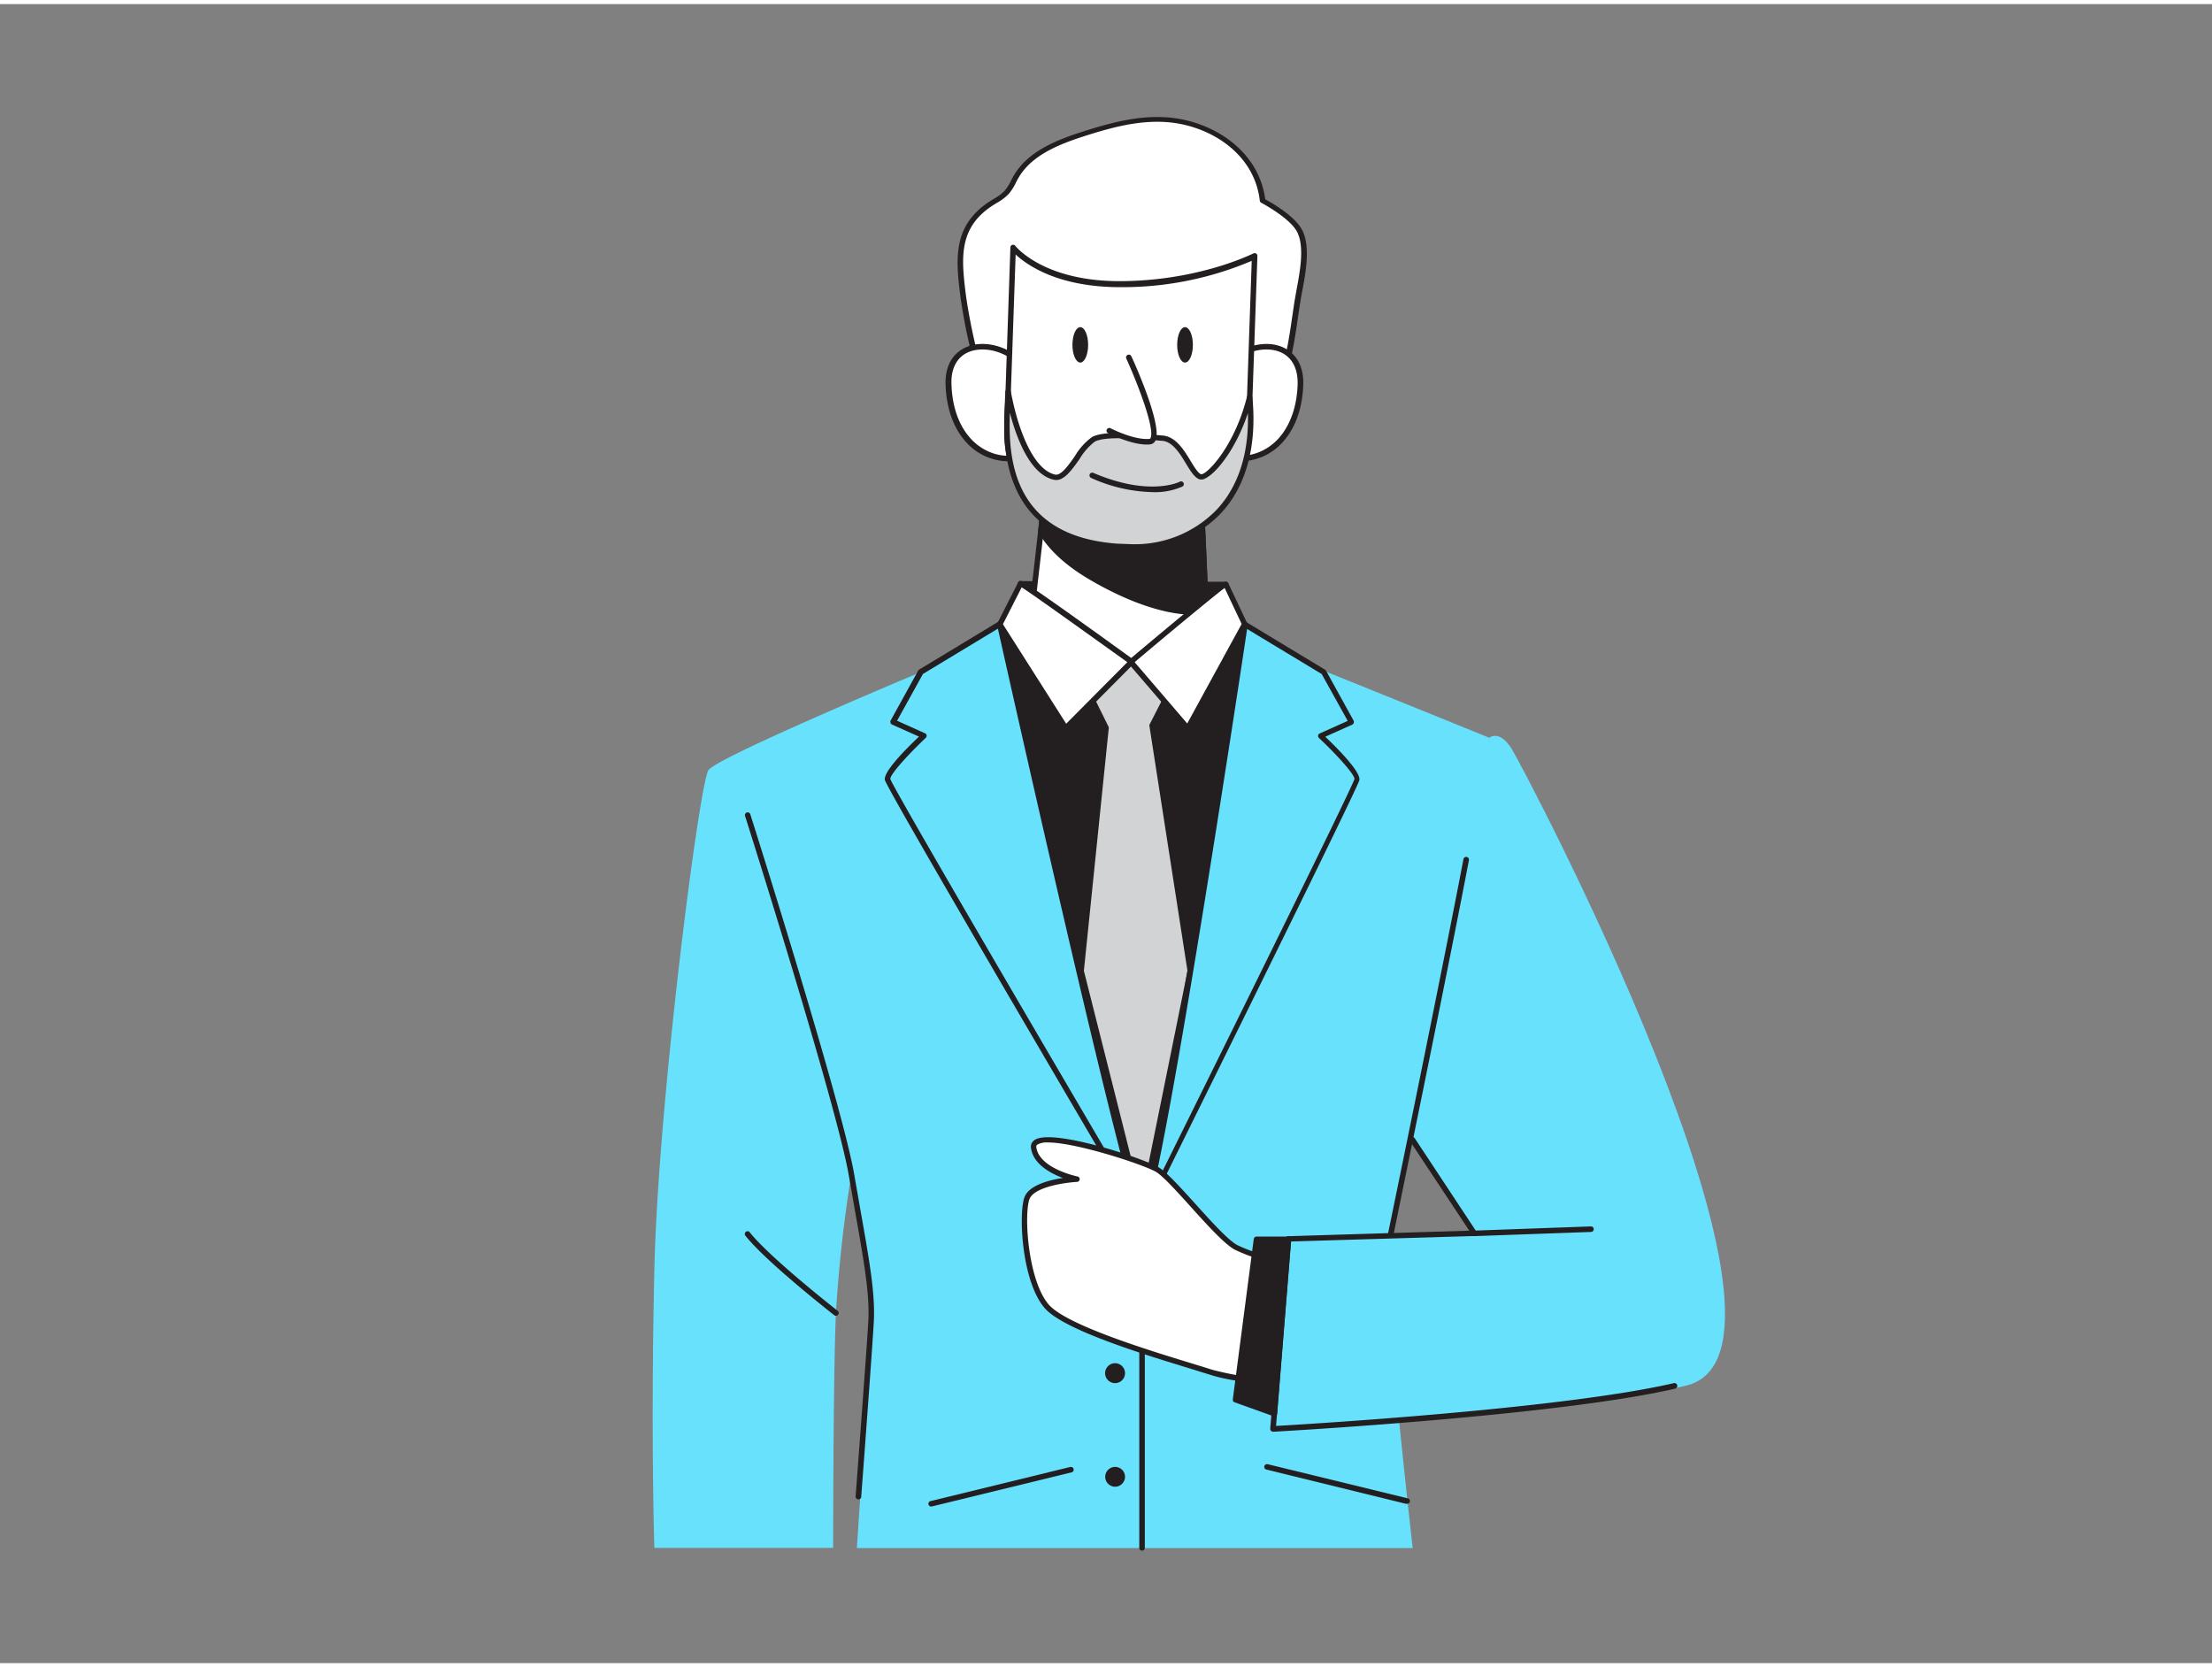 <svg xmlns="http://www.w3.org/2000/svg" viewBox="0 0 400 300" width="406" height="306" class="illustration styles_illustrationTablet__1DWOa"><rect x="0" y="0" width="400" height="300" fill="#808080" stroke="none"/><g id="_362_entrepreneurs_flatline" data-name="#362_entrepreneurs_flatline"><path d="M179.87,115.2s-50.09,20.64-51.77,23.34-9.09,60.27-9.77,90.23,0,50.39,0,50.39h32.33s0-31.11.5-42.47a249.24,249.24,0,0,1,2.78-25s3.79,19.44,3.53,26.51-2.52,41-2.52,41H255.46s-5.06-44.75-4.55-50.81,6.31-31.82,6.31-31.82l12.12-63.89s-41-16.66-45.86-18.43S179.87,115.2,179.87,115.2Z" fill="#68e1fd"></path><path d="M206.52,279.66a.5.5,0,0,1-.5-.5V225.83a.5.5,0,0,1,1,0v53.33A.5.5,0,0,1,206.52,279.66Z" fill="#231f20"></path><polygon points="184.54 104.79 221.66 104.91 221.01 119.08 194.79 119.08 182.06 112.99 184.54 104.79" fill="#231f20"></polygon><path d="M221,119.58H194.79a.54.54,0,0,1-.21,0l-12.73-6.09a.5.5,0,0,1-.27-.6l2.48-8.19a.49.49,0,0,1,.48-.36h0l37.12.12a.48.48,0,0,1,.36.16.45.45,0,0,1,.14.36l-.65,14.17A.51.51,0,0,1,221,119.58Zm-26.1-1h25.62l.61-13.17-36.23-.12-2.25,7.43Z" fill="#231f20"></path><path d="M231.32,68.78c2-4.38,2.53-10.28,3.28-15,.57-3.53,2.09-9.23.48-12.64-1.05-2.24-4.64-4.5-6.77-5.63-1-8.81-9.33-14.21-17.66-14.66-5-.28-10,1.06-14.77,2.6s-9.7,3.52-12.16,7.79A15.8,15.8,0,0,1,182.09,34a13.41,13.41,0,0,1-2.87,2.06c-6.57,4.27-5.86,10.13-5,16.86.89,7.14,3.34,14.21,4,21.23,8.25.5,16.57,1.21,24.9,1.08C209.76,75.12,227.78,76.57,231.32,68.78Z" fill="#fff"></path><path d="M209.92,75.77c-1.26,0-2.46,0-3.57,0s-2.32,0-3.2,0c-6.76.11-13.61-.35-20.22-.78l-4.72-.3a.51.51,0,0,1-.47-.45,89.66,89.66,0,0,0-2.05-11,102.65,102.65,0,0,1-2-10.2c-.82-6.62-1.6-12.88,5.25-17.34l.75-.47a8.37,8.37,0,0,0,2-1.5,8.4,8.4,0,0,0,1.12-1.78c.15-.29.3-.58.46-.86,2.5-4.33,7.45-6.41,12.43-8,5.51-1.77,10.15-2.9,15-2.63,8.09.44,16.86,5.68,18.1,14.84,1.54.84,5.58,3.22,6.76,5.73,1.4,3,.57,7.43-.1,11-.13.69-.25,1.34-.34,1.94-.14.87-.27,1.78-.41,2.72-.6,4.1-1.27,8.74-2.92,12.37h0C229,75.09,218.17,75.77,209.92,75.77Zm-6-1.06,2.44,0c7.53.1,21.57.28,24.49-6.17h0c1.59-3.5,2.25-8.07,2.84-12.11.14-.94.27-1.86.41-2.73.1-.6.22-1.26.35-2,.64-3.42,1.44-7.69.17-10.38-.88-1.88-4-4-6.55-5.4a.46.46,0,0,1-.26-.38c-1-8.78-9.44-13.8-17.2-14.22-4.64-.26-9.19.84-14.59,2.58-4.79,1.54-9.55,3.52-11.87,7.56-.16.27-.3.54-.44.82a9.07,9.07,0,0,1-1.26,2,9.15,9.15,0,0,1-2.24,1.7c-.24.15-.49.29-.72.45-6.33,4.11-5.62,9.8-4.8,16.38a101.52,101.52,0,0,0,2,10.09,94.11,94.11,0,0,1,2,10.72l4.3.28c6.6.44,13.42.89,20.14.78Zm27.39-5.93h0Z" fill="#231f20"></path><path d="M187.11,70c-1.13-9.06-16-11.79-15.62-1.15a15.63,15.63,0,0,0,3.63,10.1c2.47,2.69,6.56,4.07,9.95,2.69" fill="#fff"></path><path d="M182.22,82.67a10.31,10.31,0,0,1-7.47-3.4c-2.92-3.19-3.66-7.42-3.76-10.42-.18-5.07,3-7.13,6-7.37,4.49-.36,10,3,10.65,8.45a.5.5,0,0,1-1,.12c-.61-4.86-5.53-7.9-9.58-7.57-3.29.26-5.18,2.63-5,6.34.09,2.82.78,6.81,3.5,9.78,2.51,2.74,6.37,3.8,9.39,2.57a.5.5,0,1,1,.37.92A8,8,0,0,1,182.22,82.67Z" fill="#231f20"></path><path d="M219.5,70c1.13-9.06,16-11.79,15.62-1.15a15.63,15.63,0,0,1-3.63,10.1c-2.47,2.69-6.56,4.07-10,2.69" fill="#fff"></path><path d="M224.39,82.67a8,8,0,0,1-3-.58.5.5,0,1,1,.37-.92c3,1.22,6.88.17,9.39-2.57,2.72-3,3.41-7,3.5-9.78.13-3.71-1.76-6.08-5.05-6.34-4-.33-9,2.71-9.58,7.57a.5.5,0,0,1-1-.12c.68-5.43,6.16-8.79,10.65-8.45,3,.24,6.15,2.3,6,7.37-.1,3-.84,7.23-3.77,10.42A10.29,10.29,0,0,1,224.39,82.67Z" fill="#231f20"></path><path d="M186,115s6.87,3.51,18.67,3.92,13.75-2.79,13.75-2.79l-.28-6.32-.65-14.67-.62-13.71-26.93-.93-1.28,11.15-.4,3.61Z" fill="#fff"></path><path d="M206.62,119.47l-2,0c-11.77-.41-18.59-3.83-18.88-4a.51.51,0,0,1-.26-.51l3.94-34.5a.47.47,0,0,1,.51-.44l26.93.93a.5.5,0,0,1,.48.48l1.55,34.69a.5.5,0,0,1-.07.29C218.73,116.54,216.79,119.47,206.62,119.47Zm-20.12-4.75c1.46.66,8,3.37,18.15,3.72,10,.34,12.73-1.94,13.23-2.46l-1.52-34-26-.9Z" fill="#231f20"></path><path d="M188.22,95.28c1.92,3.35,5.2,6,8.58,8.07,5.69,3.41,14.23,7.31,21.3,6.48l-.65-14.67a65.63,65.63,0,0,1-15.53-.43c-4.53-.56-9.19-1.17-13.3-3.06Z" fill="#231f20"></path><path d="M216.09,110.45c-7.27,0-15.23-4.08-19.55-6.68-4.08-2.46-7-5.23-8.75-8.24a.46.46,0,0,1-.06-.3l.39-3.62a.51.51,0,0,1,.25-.38.53.53,0,0,1,.46,0c4.16,1.92,8.94,2.5,13.15,3a64.65,64.65,0,0,0,15.42.43.51.51,0,0,1,.38.12.49.49,0,0,1,.17.36l.65,14.67a.5.5,0,0,1-.44.52A17.7,17.7,0,0,1,216.09,110.45ZM188.74,95.18a23.37,23.37,0,0,0,8.32,7.74c4.53,2.71,13.13,7.11,20.52,6.46L217,95.71a66.22,66.22,0,0,1-15.12-.49c-4.08-.5-8.68-1.06-12.82-2.82Z" fill="#231f20"></path><path d="M226.88,45.57l-1.13,32.68a21,21,0,0,1-.56,4.15A20.66,20.66,0,0,1,204.4,98.16L202,98.07a20.62,20.62,0,0,1-19.92-21.34l1.13-32.67s5.11,6.71,19.73,6.58S226.88,45.57,226.88,45.57Z" fill="#fff"></path><path d="M205.11,98.68l-.73,0L202,98.57a21.25,21.25,0,0,1-19.75-15.88,21,21,0,0,1-.65-6L182.71,44a.49.49,0,0,1,.34-.46.51.51,0,0,1,.55.18c.05.06,5.13,6.52,19.32,6.38s23.63-5,23.72-5a.5.5,0,0,1,.5,0,.54.54,0,0,1,.24.44l-1.14,32.68a20.49,20.49,0,0,1-.57,4.25A21.21,21.21,0,0,1,205.11,98.68Zm-21.45-53.4-1.09,31.47a20,20,0,0,0,.62,5.69A20.23,20.23,0,0,0,202,97.57l2.41.09A20.22,20.22,0,0,0,224.7,82.28a20.66,20.66,0,0,0,.55-4l1.1-31.85a59.72,59.72,0,0,1-23.42,4.76C191.35,51.27,185.66,47.15,183.66,45.28Z" fill="#231f20"></path><path d="M226,71.12c2,20.55-11.63,27.39-21.59,27L202,98.07c-22.69-1.68-19.92-21.34-19.69-27.9,1,5.51,3.66,14.35,8.41,15.36,2.42.51,4.71-5.61,7-6.84s8.9-.46,12.44-.22,5,6.22,6.85,7C218.25,86,223.62,80.52,226,71.12Z" fill="#d1d3d4"></path><path d="M205.13,98.68l-.75,0L202,98.57C180.35,97,181.32,79.26,181.73,71.7c0-.58.06-1.09.07-1.55a.5.5,0,0,1,1-.07c1.22,6.66,4,14.1,8,15,1.07.23,2.41-1.68,3.59-3.36a11.22,11.22,0,0,1,3.08-3.43c2.1-1.13,7.2-.72,10.93-.42l1.78.14c2.41.15,3.92,2.62,5.12,4.61.65,1.07,1.33,2.17,1.89,2.4.93.17,6-4.86,8.3-14a.5.5,0,0,1,.52-.38.5.5,0,0,1,.46.45c.86,8.84-1.12,16.12-5.75,21.05A21.57,21.57,0,0,1,205.13,98.68ZM182.62,73.91c-.32,8.38.52,22.26,19.41,23.66l2.39.09A20.59,20.59,0,0,0,220,91.44c3.93-4.19,5.87-10.19,5.66-17.47C223.49,80.45,220,84.76,218,85.75a1.43,1.43,0,0,1-1.17.16c-.87-.36-1.56-1.5-2.36-2.81-1.14-1.88-2.44-4-4.34-4.13l-1.79-.14c-3.4-.27-8.54-.69-10.38.3a11.06,11.06,0,0,0-2.73,3.12c-1.42,2-2.9,4.14-4.62,3.77C186.29,85.1,183.83,78.53,182.62,73.91Z" fill="#231f20"></path><path d="M204.13,63.89s6.79,15,3.78,15.23-7.26-2-7.26-2" fill="#fff"></path><path d="M207.39,79.65c-3,0-6.8-2-7-2.05a.5.5,0,1,1,.47-.88s4.16,2.15,7,1.91a.2.2,0,0,0,.17-.12c.89-1.53-2.2-9.65-4.36-14.41a.51.51,0,0,1,.25-.67.5.5,0,0,1,.66.25c1,2.14,5.73,12.91,4.32,15.33a1.2,1.2,0,0,1-.95.61A5.44,5.44,0,0,1,207.39,79.65Z" fill="#231f20"></path><path d="M208.38,88.25a28.25,28.25,0,0,1-11.08-2.57.5.5,0,0,1,.39-.92c10.18,4.37,15.57,1.64,15.62,1.62a.5.5,0,1,1,.47.88A12.31,12.31,0,0,1,208.38,88.25Z" fill="#231f20"></path><ellipse cx="195.35" cy="61.62" rx="1.42" ry="3.2" fill="#231f20"></ellipse><ellipse cx="214.29" cy="61.62" rx="1.42" ry="3.2" fill="#231f20"></ellipse><polygon points="180.79 112.16 206.02 222.38 211.76 194.98 225.09 112.16 204.63 118.94 180.79 112.16" fill="#231f20"></polygon><path d="M206,222.88a.5.5,0,0,1-.48-.39L180.3,112.27a.51.51,0,0,1,.14-.47.52.52,0,0,1,.49-.12l23.69,6.74,20.32-6.73a.5.5,0,0,1,.48.09.53.53,0,0,1,.17.46l-13.34,82.82-5.74,27.42a.51.51,0,0,1-.48.4Zm-24.56-110L206,220l5.27-25.16,13.2-82-19.68,6.52a.51.51,0,0,1-.3,0Z" fill="#231f20"></path><polygon points="195.77 122.38 199.98 130.96 195.47 174.85 206.42 218.26 215.21 174.87 208.32 130.46 211.76 123.72 204.63 118.94 195.77 122.38" fill="#d1d3d4"></polygon><path d="M206.42,218.76a.48.48,0,0,1-.48-.37L195,175a.47.47,0,0,1,0-.17l4.5-43.75-4.14-8.46a.47.47,0,0,1,0-.4.48.48,0,0,1,.28-.28l8.86-3.44a.5.5,0,0,1,.46,0l7.12,4.79a.49.49,0,0,1,.17.64l-3.36,6.59,6.87,44.25a.37.37,0,0,1,0,.18l-8.79,43.39a.49.49,0,0,1-.48.4ZM196,174.81l10.4,41.2,8.34-41.15-6.89-44.33a.52.52,0,0,1,.05-.3l3.24-6.34-6.54-4.39-8.11,3.14,4,8.1a.5.5,0,0,1,0,.27Z" fill="#231f20"></path><path d="M221.66,104.91c-.51,0-17.19,14-17.19,14l10.31,12,10.31-18.8Z" fill="#fff"></path><path d="M214.78,131.46a.52.52,0,0,1-.38-.17l-10.31-12a.49.49,0,0,1,.06-.7c16.81-14.15,17.28-14.15,17.51-14.15a.49.49,0,0,1,.45.29l3.43,7.25a.48.48,0,0,1,0,.45l-10.31,18.8a.52.52,0,0,1-.39.26ZM205.18,119l9.51,11.09,9.84-18-3.08-6.51C219.46,107.07,211,114.07,205.18,119Z" fill="#231f20"></path><path d="M184.54,104.79c.55,0,20.09,14.15,20.09,14.15l-11.92,12-11.92-18.8Z" fill="#fff"></path><path d="M192.71,131.46h-.05a.49.49,0,0,1-.37-.23l-11.92-18.8a.5.5,0,0,1,0-.5l3.75-7.37a.52.52,0,0,1,.45-.27c.21,0,.71,0,20.38,14.24a.54.54,0,0,1,.21.37.48.48,0,0,1-.15.39l-11.92,12A.47.47,0,0,1,192.71,131.46Zm-11.35-19.33,11.44,18L203.86,119c-7-5-17-12.2-19.11-13.53Z" fill="#231f20"></path><path d="M180.79,112.16s21.75,97.51,25.73,107.35c0,0-45.76-77.77-46-79.29s6.57-7.9,6.57-7.9l-5.56-2.49,5-9.05Z" fill="#68e1fd"></path><path d="M206.52,220a.51.51,0,0,1-.43-.24c-7.65-13-45.82-77.94-46.08-79.47s3.87-5.64,6.17-7.83l-4.87-2.18a.5.5,0,0,1-.27-.3.51.51,0,0,1,0-.4l5-9.06a.45.45,0,0,1,.18-.18l14.26-8.62a.53.53,0,0,1,.46,0,.52.52,0,0,1,.29.35c.21,1,21.78,97.58,25.7,107.28a.48.48,0,0,1-.24.63A.42.42,0,0,1,206.52,220Zm-44.3-90.41,5.05,2.27a.45.45,0,0,1,.29.37.51.51,0,0,1-.15.45c-3.17,3-6.5,6.66-6.41,7.45.57,1.73,27.6,47.92,43.67,75.24-5.82-20.26-22.31-93.9-24.22-102.43l-13.55,8.19Z" fill="#231f20"></path><path d="M225.09,112.16s-14.58,97.51-18.57,107.35c0,0,38.6-77.77,38.86-79.29s-6.57-7.9-6.57-7.9l5.56-2.49-5-9.05Z" fill="#68e1fd"></path><path d="M206.52,220a.45.45,0,0,1-.2,0,.49.49,0,0,1-.26-.64c3.91-9.69,18.39-106.27,18.54-107.24a.48.48,0,0,1,.28-.38.52.52,0,0,1,.47,0l14.26,8.62a.45.45,0,0,1,.18.18l5,9.06a.47.47,0,0,1,0,.4.5.5,0,0,1-.27.3l-4.87,2.18c2.3,2.19,6.42,6.35,6.17,7.83s-35,71.47-38.9,79.44A.5.5,0,0,1,206.52,220Zm19-107c-1.31,8.71-12.11,80.28-17.06,101.58,13.63-27.48,36-72.81,36.47-74.45.08-.76-3.25-4.46-6.42-7.42a.51.51,0,0,1-.15-.45.46.46,0,0,1,.29-.37l5.06-2.27L239,121.14Z" fill="#231f20"></path><path d="M269.34,132.64s1.77-1.51,4,2S329.55,240.47,306,249.48c-7.9,3-75.84,8.17-75.84,8.17L233,223.3l33.59-1s-13.89-20.71-14.15-24S269.34,132.64,269.34,132.64Z" fill="#68e1fd"></path><path d="M231.43,227.28a29.47,29.47,0,0,1-8-2.48c-3.28-1.76-11.25-12.24-14.18-14s-23-8.23-22.39-4,7.83,5.69,7.83,5.69-8.07.41-9.08,3.54-.31,15,3.63,19.46,23.35,9.85,29.8,11.93c4,1.28,11.11,1.77,11.11,1.77Z" fill="#fff"></path><path d="M230.2,249.69h0c-.29,0-7.23-.5-11.23-1.79l-3.68-1.14c-8.57-2.62-22.91-7-26.35-10.93-4.13-4.72-4.77-16.72-3.73-19.95.73-2.26,4.41-3.22,7-3.61-2.27-.84-5.35-2.5-5.77-5.39a1.45,1.45,0,0,1,.67-1.49c3.24-2.15,19.89,3.4,22.48,5,1.43.88,3.92,3.64,6.56,6.55,2.78,3.09,5.93,6.58,7.59,7.47a29.1,29.1,0,0,0,7.8,2.42.51.51,0,0,1,.42.53l-1.23,21.9a.51.51,0,0,1-.5.48Zm-40.69-43.84a3.63,3.63,0,0,0-1.88.36.47.47,0,0,0-.23.52c.56,3.85,7.37,5.25,7.44,5.27a.48.48,0,0,1,.4.52.5.5,0,0,1-.47.46c-2.15.12-7.9.91-8.64,3.2-1,3.06-.17,14.76,3.53,19,3.25,3.71,18,8.22,25.9,10.64,1.45.44,2.72.83,3.68,1.14a57,57,0,0,0,10.49,1.71l1.18-21a28.73,28.73,0,0,1-7.67-2.46c-1.82-1-4.89-4.38-7.87-7.68-2.47-2.73-5-5.56-6.33-6.36C206.84,209.87,194.63,205.85,189.51,205.85Z" fill="#231f20"></path><polygon points="230.43 254.84 232.98 223.3 227.17 223.3 223.38 252.34 230.43 254.84" fill="#231f20"></polygon><path d="M230.43,255.35a.51.51,0,0,1-.17,0l-7-2.51a.49.49,0,0,1-.33-.53l3.79-29a.5.5,0,0,1,.49-.44H233a.52.52,0,0,1,.37.16.53.53,0,0,1,.13.38l-2.55,31.55a.55.55,0,0,1-.23.38A.53.53,0,0,1,230.43,255.35Zm-6.5-3.34,6,2.15,2.46-30.36h-4.83Z" fill="#231f20"></path><path d="M230.2,258.15a.52.52,0,0,1-.36-.16.5.5,0,0,1-.14-.39l2.78-34.34a.5.5,0,1,1,1,.08l-2.73,33.77c5.68-.32,51.91-3.1,71.93-7.74a.5.5,0,0,1,.23,1c-21.33,4.94-72.17,7.77-72.68,7.79Z" fill="#231f20"></path><path d="M233,223.8a.5.5,0,0,1,0-1l32.69-1L255,205.65a.5.5,0,0,1,.84-.55L267,222a.5.5,0,0,1,0,.5.49.49,0,0,1-.43.27l-33.58,1Z" fill="#231f20"></path><path d="M251.5,222.88h-.1a.51.51,0,0,1-.39-.6c.09-.45,9.47-45.87,13.63-67.67a.51.51,0,0,1,.59-.39.5.5,0,0,1,.4.58C261.47,176.6,252.08,222,252,222.48A.51.51,0,0,1,251.5,222.88Z" fill="#231f20"></path><path d="M155.19,270.39h0a.5.5,0,0,1-.46-.54c0-.25,1.95-25.77,2.29-31.68.27-4.86-.8-10.9-2.42-20q-.52-3-1.11-6.36c-2.18-12.66-18.59-64.48-18.76-65a.5.5,0,0,1,.33-.63.49.49,0,0,1,.62.33c.17.52,16.6,52.4,18.79,65.13.39,2.27.77,4.38,1.11,6.35,1.64,9.22,2.71,15.3,2.43,20.28-.33,5.91-2.26,31.44-2.28,31.7A.5.5,0,0,1,155.19,270.39Z" fill="#231f20"></path><path d="M151.16,237.19a.51.51,0,0,1-.31-.11c-.5-.39-12.38-9.69-16.08-14.4a.5.5,0,0,1,.79-.61c3.63,4.61,15.79,14.13,15.91,14.22a.5.5,0,0,1,.09.7A.51.51,0,0,1,151.16,237.19Z" fill="#231f20"></path><path d="M266.57,222.79a.5.5,0,0,1,0-1l21.13-.76a.5.5,0,0,1,0,1l-21.13.76Z" fill="#231f20"></path><path d="M168.39,271.68a.5.5,0,0,1-.49-.38.5.5,0,0,1,.37-.6l25.27-6.17a.5.5,0,0,1,.6.37.48.48,0,0,1-.36.6l-25.27,6.17Z" fill="#231f20"></path><path d="M254.36,271.19l-.12,0L229,265a.51.51,0,0,1-.37-.61.51.51,0,0,1,.61-.36l25.27,6.16a.5.5,0,0,1-.12,1Z" fill="#231f20"></path><circle cx="201.65" cy="247.58" r="1.29" fill="#231f20"></circle><path d="M201.65,249.37a1.8,1.8,0,1,1,1.79-1.79A1.8,1.8,0,0,1,201.65,249.37Zm0-2.59a.8.8,0,1,0,.79.8A.8.8,0,0,0,201.65,246.78Z" fill="#231f20"></path><circle cx="201.65" cy="266.31" r="1.29" fill="#231f20"></circle><path d="M201.65,268.1a1.79,1.79,0,1,1,1.79-1.79A1.8,1.8,0,0,1,201.65,268.1Zm0-2.58a.79.79,0,1,0,.79.79A.79.79,0,0,0,201.65,265.52Z" fill="#231f20"></path></g></svg>